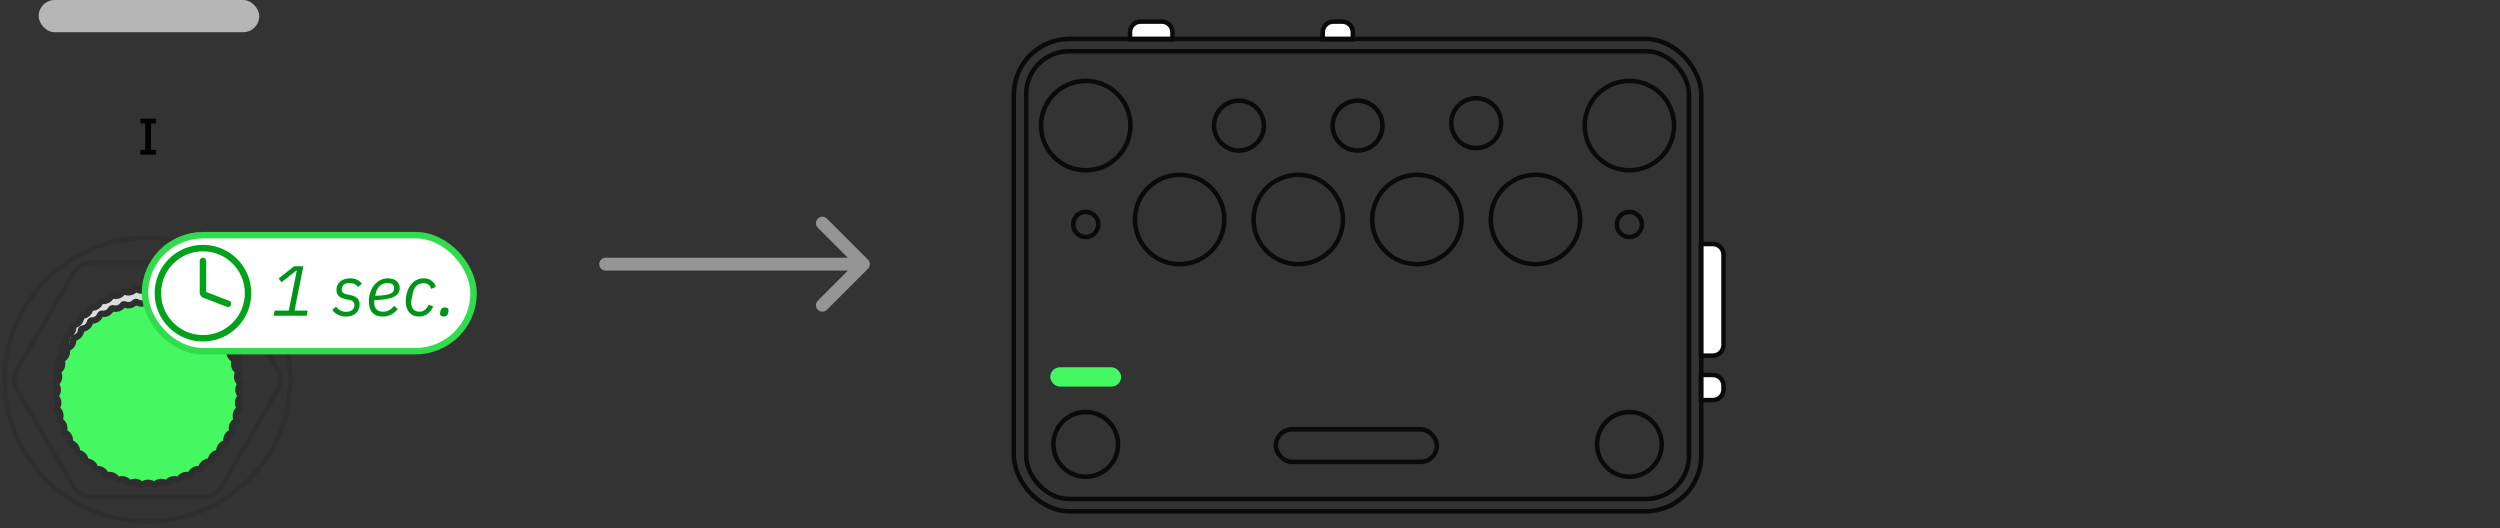 <svg width="388" height="82" viewBox="0 0 388 82" fill="none" xmlns="http://www.w3.org/2000/svg">
<rect x="0" y="0" width="388" height="82" fill="#333333" stroke="none"/>
<path d="M94 40C93.448 40 93 40.448 93 41C93 41.552 93.448 42 94 42V40ZM134.707 41.707C135.098 41.317 135.098 40.683 134.707 40.293L128.343 33.929C127.953 33.538 127.319 33.538 126.929 33.929C126.538 34.319 126.538 34.953 126.929 35.343L132.586 41L126.929 46.657C126.538 47.047 126.538 47.681 126.929 48.071C127.319 48.462 127.953 48.462 128.343 48.071L134.707 41.707ZM94 41V42H134V41V40H94V41Z" fill="#959595"/>
<path d="M14.136 77.11H31.637C32.765 77.11 33.802 76.51 34.366 75.54L43.116 60.49C43.68 59.52 43.68 58.33 43.116 57.36L34.366 42.31C33.802 41.34 32.765 40.74 31.637 40.74H14.136C13.008 40.74 11.971 41.34 11.407 42.31L2.656 57.36C2.092 58.33 2.092 59.52 2.656 60.49L11.407 75.54C11.971 76.51 13.008 77.11 14.136 77.11Z" stroke="#2E2E2E" stroke-width="0.7" stroke-miterlimit="10"/>
<path d="M22.791 44.806C22.905 44.712 23.069 44.712 23.183 44.806C23.616 45.158 24.224 45.198 24.699 44.906C24.825 44.829 24.987 44.851 25.087 44.958C25.469 45.365 26.068 45.484 26.576 45.259C26.711 45.199 26.87 45.242 26.954 45.36C27.278 45.815 27.856 46.012 28.388 45.856C28.53 45.815 28.682 45.88 28.748 46.007C29.009 46.501 29.557 46.772 30.105 46.688C30.251 46.666 30.392 46.751 30.441 46.885C30.633 47.41 31.141 47.751 31.695 47.74C31.842 47.737 31.97 47.841 32.001 47.978C32.121 48.525 32.579 48.931 33.129 48.994C33.276 49.011 33.388 49.129 33.4 49.269C33.446 49.826 33.845 50.29 34.382 50.426C34.524 50.462 34.62 50.593 34.613 50.733C34.583 51.292 34.918 51.805 35.433 52.011C35.568 52.065 35.645 52.207 35.619 52.345C35.514 52.894 35.776 53.447 36.26 53.72C36.387 53.791 36.444 53.942 36.4 54.075C36.223 54.605 36.407 55.189 36.851 55.523C36.966 55.61 37.003 55.768 36.941 55.895C36.695 56.396 36.798 56.998 37.194 57.39C37.296 57.491 37.312 57.651 37.233 57.769C36.922 58.232 36.943 58.843 37.284 59.284C37.371 59.397 37.366 59.558 37.271 59.665C36.901 60.083 36.84 60.69 37.119 61.174C37.189 61.296 37.163 61.455 37.054 61.549C36.633 61.913 36.489 62.507 36.701 63.024C36.754 63.154 36.707 63.308 36.586 63.388C36.121 63.692 35.898 64.262 36.039 64.803C36.074 64.938 36.007 65.086 35.876 65.148C35.375 65.388 35.076 65.922 35.143 66.478C35.16 66.617 35.073 66.755 34.934 66.8C34.407 66.971 34.039 67.46 34.031 68.019C34.029 68.16 33.924 68.285 33.78 68.311C33.235 68.411 32.805 68.846 32.722 69.399C32.701 69.539 32.58 69.649 32.433 69.656C31.88 69.683 31.396 70.058 31.24 70.595C31.2 70.731 31.065 70.824 30.918 70.811C30.365 70.764 29.837 71.072 29.61 71.583C29.552 71.713 29.405 71.788 29.261 71.756C28.72 71.636 28.155 71.871 27.862 72.347C27.786 72.469 27.631 72.523 27.492 72.473C26.97 72.282 26.381 72.44 26.027 72.872C25.935 72.984 25.774 73.018 25.643 72.949C25.151 72.69 24.546 72.769 24.138 73.15C24.031 73.251 23.867 73.261 23.747 73.176C23.292 72.853 22.683 72.853 22.228 73.176C22.108 73.261 21.944 73.25 21.836 73.15C21.428 72.769 20.824 72.69 20.331 72.949C20.201 73.018 20.039 72.985 19.947 72.872C19.593 72.44 19.003 72.282 18.482 72.473C18.343 72.524 18.188 72.469 18.112 72.347C17.819 71.871 17.255 71.636 16.713 71.756C16.569 71.788 16.422 71.713 16.364 71.583C16.137 71.072 15.608 70.764 15.056 70.811C14.909 70.824 14.775 70.731 14.735 70.595C14.578 70.057 14.094 69.682 13.54 69.656C13.393 69.649 13.272 69.539 13.252 69.399C13.168 68.846 12.739 68.411 12.194 68.311C12.05 68.285 11.945 68.16 11.943 68.019C11.935 67.46 11.567 66.971 11.04 66.8C10.9 66.755 10.814 66.617 10.831 66.478C10.898 65.922 10.6 65.388 10.099 65.148C9.968 65.086 9.901 64.938 9.936 64.803C10.077 64.262 9.853 63.692 9.388 63.388C9.267 63.309 9.22 63.154 9.273 63.024C9.485 62.508 9.341 61.913 8.92 61.549C8.811 61.455 8.785 61.296 8.856 61.174C9.135 60.69 9.072 60.083 8.703 59.665C8.608 59.558 8.603 59.397 8.69 59.284C9.031 58.843 9.052 58.232 8.741 57.769C8.662 57.651 8.678 57.491 8.78 57.39C9.176 56.998 9.279 56.396 9.033 55.895C8.971 55.768 9.007 55.61 9.123 55.523C9.567 55.189 9.752 54.605 9.575 54.075C9.53 53.942 9.587 53.791 9.713 53.72C10.197 53.447 10.459 52.894 10.355 52.345C10.329 52.207 10.406 52.065 10.541 52.011C11.057 51.805 11.39 51.292 11.361 50.733C11.353 50.593 11.449 50.462 11.591 50.426C12.129 50.291 12.528 49.826 12.574 49.269C12.585 49.129 12.698 49.011 12.844 48.994C13.395 48.931 13.853 48.525 13.973 47.978C14.003 47.841 14.131 47.737 14.279 47.74C14.833 47.751 15.34 47.41 15.533 46.885C15.582 46.751 15.723 46.666 15.869 46.688C16.417 46.772 16.964 46.501 17.225 46.007C17.292 45.88 17.443 45.815 17.585 45.856C18.118 46.012 18.697 45.816 19.021 45.36C19.105 45.242 19.264 45.199 19.399 45.259C19.907 45.484 20.506 45.365 20.887 44.958C20.987 44.851 21.15 44.829 21.276 44.906C21.75 45.197 22.358 45.158 22.791 44.806Z" fill="#DDDDDD" stroke="#2E2E2E"/>
<path d="M22.886 80.93C35.127 80.93 45.05 71.076 45.05 58.92C45.05 46.764 35.127 36.91 22.886 36.91C10.646 36.91 0.723 46.764 0.723 58.92C0.723 71.076 10.646 80.93 22.886 80.93Z" stroke="#2E2E2E" stroke-width="0.7" stroke-miterlimit="10"/>
<path d="M22.791 46.806C22.905 46.712 23.069 46.712 23.183 46.806C23.616 47.158 24.224 47.198 24.699 46.906C24.825 46.829 24.987 46.851 25.087 46.958C25.469 47.365 26.068 47.484 26.576 47.259C26.711 47.199 26.87 47.242 26.954 47.36C27.278 47.815 27.856 48.012 28.388 47.856C28.53 47.815 28.682 47.88 28.748 48.007C29.009 48.501 29.557 48.772 30.105 48.688C30.251 48.666 30.392 48.751 30.441 48.885C30.633 49.41 31.141 49.751 31.695 49.74C31.842 49.737 31.97 49.841 32.001 49.978C32.121 50.525 32.579 50.931 33.129 50.994C33.276 51.011 33.388 51.129 33.4 51.269C33.446 51.826 33.845 52.29 34.382 52.426C34.524 52.462 34.62 52.593 34.613 52.733C34.583 53.292 34.918 53.805 35.433 54.011C35.568 54.065 35.645 54.207 35.619 54.345C35.514 54.894 35.776 55.447 36.26 55.72C36.387 55.791 36.444 55.942 36.4 56.075C36.223 56.605 36.407 57.189 36.851 57.523C36.966 57.61 37.003 57.768 36.941 57.895C36.695 58.396 36.798 58.998 37.194 59.39C37.296 59.491 37.312 59.651 37.233 59.769C36.922 60.232 36.943 60.843 37.284 61.284C37.371 61.397 37.366 61.558 37.271 61.665C36.901 62.083 36.84 62.69 37.119 63.174C37.189 63.296 37.163 63.455 37.054 63.549C36.633 63.913 36.489 64.507 36.701 65.024C36.754 65.154 36.707 65.308 36.586 65.388C36.121 65.692 35.898 66.262 36.039 66.803C36.074 66.938 36.007 67.086 35.876 67.148C35.375 67.388 35.076 67.922 35.143 68.478C35.16 68.617 35.073 68.755 34.934 68.8C34.407 68.971 34.039 69.46 34.031 70.019C34.029 70.16 33.924 70.285 33.78 70.311C33.235 70.411 32.805 70.846 32.722 71.399C32.701 71.539 32.58 71.649 32.433 71.656C31.88 71.683 31.396 72.058 31.24 72.595C31.2 72.731 31.065 72.824 30.918 72.811C30.365 72.764 29.837 73.072 29.61 73.583C29.552 73.713 29.405 73.788 29.261 73.756C28.72 73.636 28.155 73.871 27.862 74.347C27.786 74.469 27.631 74.523 27.492 74.473C26.97 74.282 26.381 74.44 26.027 74.872C25.935 74.984 25.774 75.018 25.643 74.949C25.151 74.69 24.546 74.769 24.138 75.15C24.031 75.251 23.867 75.261 23.747 75.176C23.292 74.853 22.683 74.853 22.228 75.176C22.108 75.261 21.944 75.25 21.836 75.15C21.428 74.769 20.824 74.69 20.331 74.949C20.201 75.018 20.039 74.985 19.947 74.872C19.593 74.44 19.003 74.282 18.482 74.473C18.343 74.524 18.188 74.469 18.112 74.347C17.819 73.871 17.255 73.636 16.713 73.756C16.569 73.788 16.422 73.713 16.364 73.583C16.137 73.072 15.608 72.764 15.056 72.811C14.909 72.824 14.775 72.731 14.735 72.595C14.578 72.057 14.094 71.682 13.54 71.656C13.393 71.649 13.272 71.539 13.252 71.399C13.168 70.846 12.739 70.411 12.194 70.311C12.05 70.285 11.945 70.16 11.943 70.019C11.935 69.46 11.567 68.971 11.04 68.8C10.9 68.755 10.814 68.617 10.831 68.478C10.898 67.922 10.6 67.388 10.099 67.148C9.968 67.086 9.901 66.938 9.936 66.803C10.077 66.262 9.853 65.692 9.388 65.388C9.267 65.308 9.22 65.154 9.273 65.024C9.485 64.507 9.341 63.913 8.92 63.549C8.811 63.455 8.785 63.296 8.856 63.174C9.135 62.69 9.072 62.083 8.703 61.665C8.608 61.558 8.603 61.397 8.69 61.284C9.031 60.843 9.052 60.232 8.741 59.769C8.662 59.651 8.678 59.491 8.78 59.39C9.176 58.998 9.279 58.396 9.033 57.895C8.971 57.768 9.007 57.61 9.123 57.523C9.567 57.189 9.752 56.605 9.575 56.075C9.53 55.942 9.587 55.791 9.713 55.72C10.197 55.447 10.459 54.894 10.355 54.345C10.329 54.207 10.406 54.065 10.541 54.011C11.057 53.805 11.39 53.292 11.361 52.733C11.353 52.593 11.449 52.462 11.591 52.426C12.129 52.291 12.528 51.826 12.574 51.269C12.585 51.129 12.698 51.011 12.844 50.994C13.395 50.931 13.853 50.525 13.973 49.978C14.003 49.841 14.131 49.737 14.279 49.74C14.833 49.751 15.34 49.41 15.533 48.885C15.582 48.751 15.723 48.666 15.869 48.688C16.417 48.772 16.964 48.501 17.225 48.007C17.292 47.88 17.443 47.815 17.585 47.856C18.118 48.012 18.697 47.816 19.021 47.36C19.105 47.242 19.264 47.199 19.399 47.259C19.907 47.484 20.506 47.365 20.887 46.958C20.987 46.851 21.15 46.829 21.276 46.906C21.75 47.197 22.358 47.158 22.791 46.806Z" fill="#45F862" stroke="#2E2E2E"/>
<rect x="6" width="34.237" height="5" rx="2.5" fill="#B6B6B6"/>
<path d="M21.784 24V23.264H22.544V19.152H21.784V18.416H24.216V19.152H23.448V23.264H24.216V24H21.784Z" fill="black"/>
<rect x="22.5" y="36.5" width="51" height="18" rx="9" fill="white" stroke="#30DB4C"/>
<path d="M42.462 49L42.616 48.208H44.816L46.059 42.004H45.971L43.694 43.808L43.243 43.225L45.63 41.322H47.082L45.707 48.208H47.753L47.599 49H42.462ZM53.714 49.132C53.274 49.132 52.864 49.044 52.482 48.868C52.101 48.685 51.797 48.428 51.569 48.098L52.152 47.581C52.35 47.845 52.578 48.047 52.834 48.186C53.091 48.325 53.384 48.395 53.714 48.395C54.088 48.395 54.396 48.307 54.638 48.131C54.88 47.948 55.001 47.68 55.001 47.328C55.001 47.137 54.943 46.976 54.825 46.844C54.715 46.705 54.495 46.602 54.165 46.536L53.736 46.448C53.524 46.404 53.322 46.349 53.131 46.283C52.948 46.21 52.787 46.118 52.647 46.008C52.515 45.891 52.409 45.751 52.328 45.59C52.255 45.421 52.218 45.22 52.218 44.985C52.218 44.75 52.259 44.527 52.339 44.314C52.427 44.094 52.559 43.903 52.735 43.742C52.911 43.573 53.131 43.441 53.395 43.346C53.659 43.243 53.967 43.192 54.319 43.192C54.737 43.192 55.097 43.265 55.397 43.412C55.698 43.551 55.955 43.757 56.167 44.028L55.584 44.545C55.46 44.369 55.291 44.222 55.078 44.105C54.866 43.988 54.591 43.929 54.253 43.929C53.835 43.929 53.527 44.021 53.329 44.204C53.139 44.387 53.043 44.622 53.043 44.908C53.043 45.106 53.098 45.271 53.208 45.403C53.326 45.528 53.546 45.623 53.868 45.689L54.297 45.777C54.525 45.821 54.73 45.88 54.913 45.953C55.104 46.026 55.265 46.122 55.397 46.239C55.529 46.356 55.632 46.499 55.705 46.668C55.779 46.837 55.815 47.038 55.815 47.273C55.815 47.559 55.76 47.819 55.65 48.054C55.548 48.281 55.401 48.476 55.21 48.637C55.027 48.791 54.807 48.912 54.55 49C54.294 49.088 54.015 49.132 53.714 49.132ZM59.387 49.132C58.705 49.132 58.177 48.93 57.803 48.527C57.429 48.124 57.242 47.533 57.242 46.756C57.242 46.287 57.312 45.839 57.451 45.414C57.598 44.981 57.799 44.6 58.056 44.27C58.32 43.94 58.632 43.68 58.991 43.489C59.358 43.291 59.765 43.192 60.212 43.192C60.454 43.192 60.685 43.225 60.905 43.291C61.125 43.35 61.319 43.441 61.488 43.566C61.657 43.691 61.789 43.848 61.884 44.039C61.987 44.23 62.038 44.453 62.038 44.71C62.038 45.333 61.715 45.795 61.07 46.096C60.432 46.397 59.449 46.554 58.122 46.569C58.107 46.65 58.096 46.734 58.089 46.822C58.089 46.903 58.089 46.972 58.089 47.031C58.089 47.434 58.203 47.761 58.43 48.01C58.665 48.252 59.002 48.373 59.442 48.373C59.801 48.373 60.124 48.292 60.41 48.131C60.703 47.962 60.96 47.742 61.18 47.471L61.73 47.966C61.378 48.399 61 48.703 60.597 48.879C60.201 49.048 59.798 49.132 59.387 49.132ZM60.124 43.918C59.904 43.918 59.691 43.958 59.486 44.039C59.288 44.12 59.108 44.233 58.947 44.38C58.793 44.519 58.657 44.695 58.54 44.908C58.43 45.113 58.349 45.341 58.298 45.59L58.232 45.909C58.841 45.887 59.336 45.85 59.717 45.799C60.098 45.74 60.395 45.663 60.608 45.568C60.828 45.465 60.975 45.344 61.048 45.205C61.129 45.066 61.169 44.897 61.169 44.699C61.169 44.545 61.14 44.42 61.081 44.325C61.022 44.222 60.945 44.142 60.85 44.083C60.755 44.024 60.641 43.984 60.509 43.962C60.384 43.933 60.256 43.918 60.124 43.918ZM65.027 49.132C64.704 49.132 64.415 49.077 64.158 48.967C63.909 48.857 63.696 48.699 63.52 48.494C63.344 48.289 63.209 48.047 63.113 47.768C63.018 47.482 62.97 47.163 62.97 46.811C62.97 46.32 63.032 45.854 63.157 45.414C63.289 44.974 63.476 44.589 63.718 44.259C63.96 43.929 64.25 43.669 64.587 43.478C64.932 43.287 65.32 43.192 65.753 43.192C66.259 43.192 66.67 43.317 66.985 43.566C67.308 43.815 67.524 44.134 67.634 44.523L66.93 44.842C66.74 44.248 66.34 43.951 65.731 43.951C65.276 43.951 64.906 44.094 64.62 44.38C64.341 44.666 64.151 45.062 64.048 45.568L63.861 46.492C63.846 46.573 63.836 46.661 63.828 46.756C63.821 46.844 63.817 46.921 63.817 46.987C63.817 47.398 63.923 47.731 64.136 47.988C64.349 48.245 64.675 48.373 65.115 48.373C65.394 48.373 65.647 48.296 65.874 48.142C66.109 47.981 66.34 47.687 66.567 47.262L67.238 47.592C67.004 48.083 66.699 48.465 66.325 48.736C65.951 49 65.519 49.132 65.027 49.132ZM68.858 49.132C68.682 49.132 68.543 49.095 68.44 49.022C68.345 48.949 68.297 48.839 68.297 48.692C68.297 48.641 68.301 48.582 68.308 48.516C68.316 48.443 68.327 48.377 68.341 48.318C68.371 48.171 68.433 48.036 68.528 47.911C68.631 47.779 68.807 47.713 69.056 47.713C69.232 47.713 69.368 47.75 69.463 47.823C69.566 47.896 69.617 48.006 69.617 48.153C69.617 48.204 69.614 48.267 69.606 48.34C69.599 48.406 69.588 48.468 69.573 48.527C69.559 48.6 69.537 48.674 69.507 48.747C69.478 48.82 69.434 48.886 69.375 48.945C69.324 48.996 69.254 49.04 69.166 49.077C69.086 49.114 68.983 49.132 68.858 49.132Z" fill="#009418"/>
<circle cx="31.5" cy="45.5" r="7" fill="white" stroke="#00A21A"/>
<line x1="31.5" y1="45.5" x2="31.5" y2="40.5" stroke="#00A21A" stroke-linecap="round"/>
<line x1="31.646" y1="45.712" x2="35.38" y2="47.146" stroke="#00A21A" stroke-linecap="round"/>
<path d="M267.49 39.518V53.544C267.49 54.455 266.751 55.194 265.84 55.194H263.971V37.867H265.84C266.751 37.867 267.49 38.607 267.49 39.518Z" fill="white" stroke="#0A0A0A" stroke-width="0.7"/>
<path d="M267.49 59.845V60.447C267.49 61.358 266.751 62.097 265.84 62.097H263.971V58.194H265.84C266.751 58.194 267.49 58.934 267.49 59.845Z" fill="white" stroke="#0A0A0A" stroke-width="0.7"/>
<path d="M177.026 3.35H180.313C181.224 3.35 181.963 4.089 181.963 5V6.102H175.375V5C175.375 4.089 176.115 3.35 177.026 3.35Z" fill="white" stroke="#0A0A0A" stroke-width="0.7"/>
<path d="M206.941 3.35H208.31C209.222 3.35 209.961 4.089 209.961 5V6.102H205.291V5C205.291 4.089 206.03 3.35 206.941 3.35Z" fill="white" stroke="#0A0A0A" stroke-width="0.7"/>
<rect x="157.35" y="6.035" width="106.688" height="73.321" rx="8.65" stroke="#0A0A0A" stroke-width="0.7"/>
<rect x="159.267" y="7.953" width="102.853" height="69.486" rx="6.65" stroke="#0A0A0A" stroke-width="0.7"/>
<rect x="198.004" y="66.632" width="24.997" height="5.053" rx="2.526" stroke="#0A0A0A" stroke-width="0.7"/>
<circle cx="168.506" cy="19.492" r="6.937" stroke="#0A0A0A" stroke-width="0.7"/>
<circle cx="252.882" cy="19.492" r="6.937" stroke="#0A0A0A" stroke-width="0.7"/>
<circle cx="183.08" cy="34.066" r="6.937" stroke="#0A0A0A" stroke-width="0.7"/>
<circle cx="201.489" cy="34.066" r="6.937" stroke="#0A0A0A" stroke-width="0.7"/>
<circle cx="219.899" cy="34.066" r="6.937" stroke="#0A0A0A" stroke-width="0.7"/>
<circle cx="238.308" cy="34.066" r="6.937" stroke="#0A0A0A" stroke-width="0.7"/>
<circle cx="210.694" cy="19.492" r="3.869" stroke="#0A0A0A" stroke-width="0.7"/>
<circle cx="192.285" cy="19.492" r="3.869" stroke="#0A0A0A" stroke-width="0.7"/>
<circle cx="168.506" cy="34.833" r="1.951" stroke="#0A0A0A" stroke-width="0.7"/>
<circle cx="252.882" cy="34.833" r="1.951" stroke="#0A0A0A" stroke-width="0.7"/>
<circle cx="229.104" cy="19.108" r="3.869" stroke="#0A0A0A" stroke-width="0.7"/>
<circle cx="168.506" cy="68.967" r="5.019" stroke="#0A0A0A" stroke-width="0.7"/>
<circle cx="252.882" cy="68.967" r="5.019" stroke="#0A0A0A" stroke-width="0.7"/>
<rect x="163" y="57" width="11" height="3" rx="1.5" fill="#45F862"/>
</svg>
